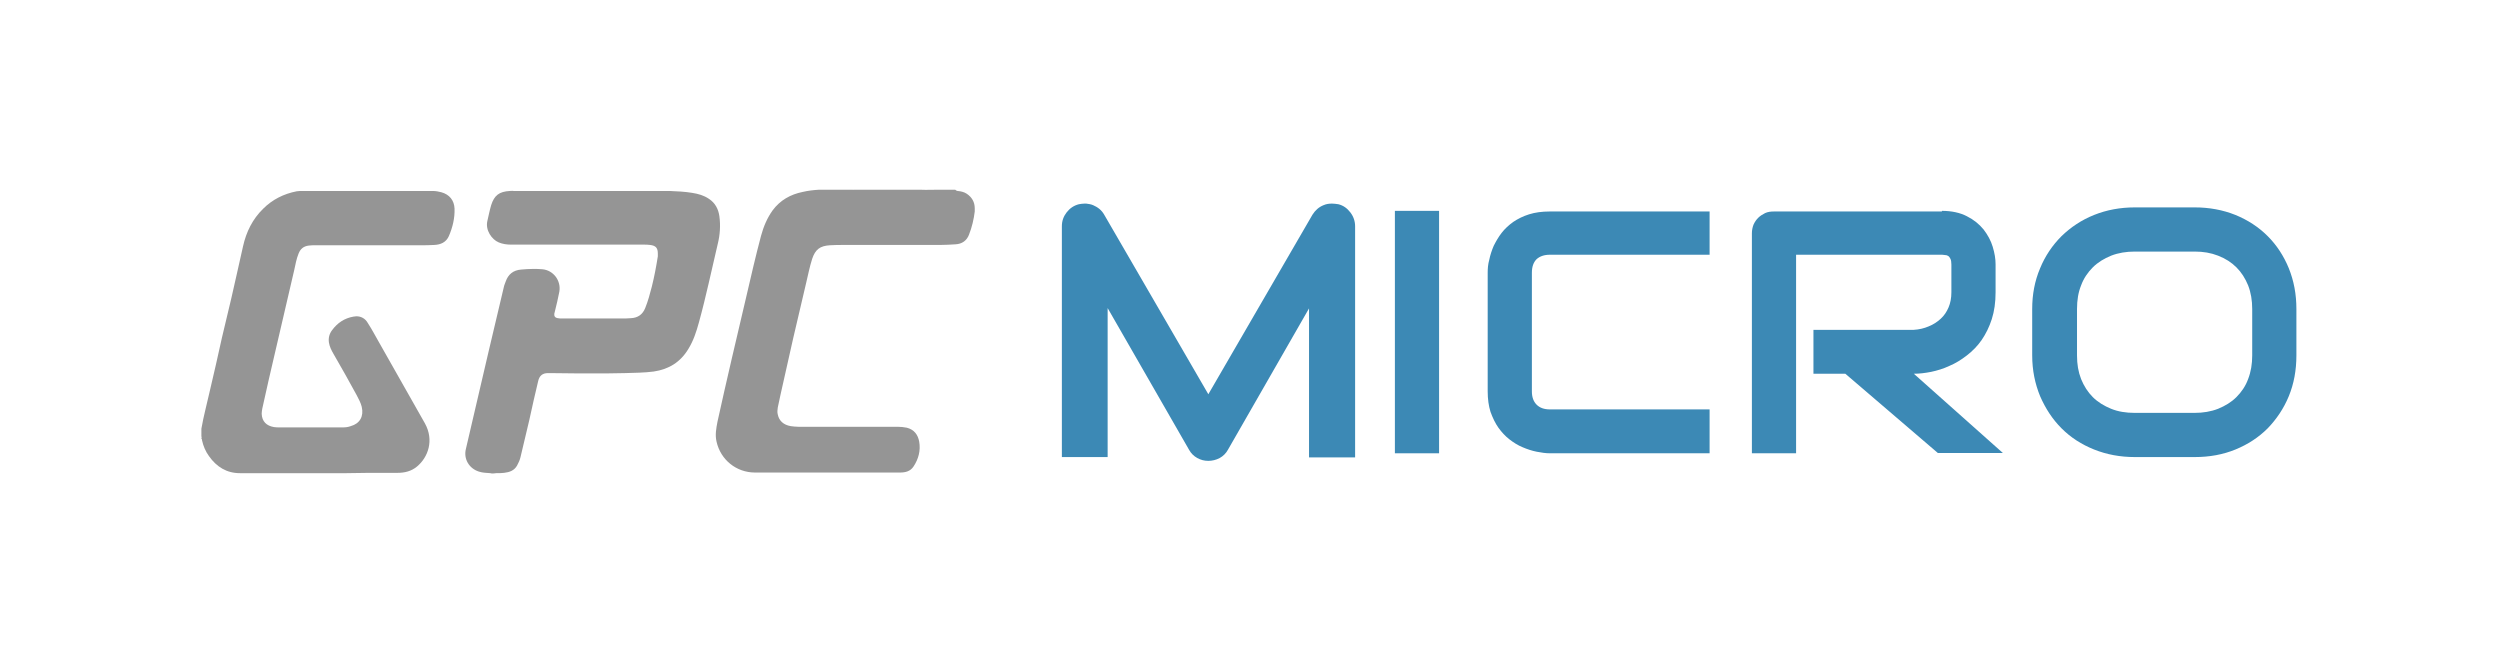 <?xml version="1.0" encoding="utf-8"?>
<!-- Generator: Adobe Illustrator 25.4.1, SVG Export Plug-In . SVG Version: 6.00 Build 0)  -->
<svg version="1.1" id="Layer_1" xmlns="http://www.w3.org/2000/svg" xmlns:xlink="http://www.w3.org/1999/xlink" x="0px" y="0px"
	 viewBox="0 0 792 210.9" style="enable-background:new 0 0 792 210.9;" xml:space="preserve">
<style type="text/css">
	.st0{fill:#959595;}
	.st1{fill:#3C89B5;}
</style>
<g>
	<path class="st0" d="M111.7,60.5c2.8,0,5.6,0,8.4,0c3.1,0,12.5,0,14.1,0c0.8,0,1.6,0,2.4,0c0.1,0,0.4,0,0.5,0c1,0,1.9,0.2,2.7,0.4
		c2.6,0.7,4.1,2.6,4.2,5.2c0.1,3-0.6,5.9-1.8,8.7c-0.9,2-2.6,2.7-4.6,2.8c-1.5,0.1-3,0.1-4.5,0.1c-11.1,0-22.1,0-33.2,0
		c-0.7,0-1.4,0-2.1,0.1c-1.6,0.2-2.6,1-3.2,2.5c-0.7,1.7-1,3.5-1.4,5.3c-2,8.6-4,17.2-6,25.8c-1.4,6-2.8,12-4.1,18
		c-0.1,0.6-0.2,1.1-0.2,1.7c0.1,2.4,1.5,3.8,3.9,4.2c0.6,0.1,1.2,0.1,1.8,0.1c6.7,0,13.3,0,20,0c0.9,0,1.7-0.1,2.5-0.4
		c2.9-0.8,4.2-3.1,3.5-6.1c-0.3-1.3-1-2.5-1.6-3.7c-2.4-4.4-4.8-8.7-7.3-13c-0.7-1.2-1.3-2.4-1.5-3.7c-0.2-1.4,0.1-2.7,1-3.9
		c1.7-2.3,3.9-3.8,6.8-4.3c0.3,0,0.6-0.1,0.9-0.1c1.5,0,2.8,0.7,3.6,2.1c1.3,2,2.4,4.1,3.6,6.2c4.8,8.5,9.7,17.1,14.5,25.6
		c3,5.4,1,10.8-2.5,13.7c-1.8,1.5-3.9,2-6.2,2c-3,0-6,0-9,0c-2.4,0-4.8,0.1-7.1,0.1c-5.4,0-10.9,0-16.3,0c-2.9,0-5.8,0-8.7,0
		c-0.1,0-0.2,0-0.3,0c-2.6,0-4.8,0-7.7,0c-0.3,0-0.5,0-0.8,0c-4.2,0-7.4-2-9.8-5.4c-1.1-1.5-1.8-3.2-2.2-5c0-0.2,0-0.4-0.2-0.5
		c0.1-0.4,0.1-0.6,0-0.8c0-0.8,0-1.6,0-2.4c0.7-4.1,1.8-8,2.7-12.1c1.3-5.6,2.6-11.1,3.8-16.7c1-4.2,2-8.4,3-12.6
		C74.5,89,75.8,83.5,77,78c1-4.5,3-8.6,6.4-11.9c2.9-2.9,6.5-4.7,10.6-5.5c0.6-0.1,1.3-0.1,1.9-0.1C97,60.5,108.9,60.5,111.7,60.5z"
		/>
	<path class="st0" d="M161.5,60.5c0.9-0.1,1,0,1.2,0c1.4,0,2,0,2.7,0c0.6,0,1.2,0,1.8,0c4.5,0,9,0,13.4,0c8.3,0,16.7,0,25,0
		c0.3,0,0.7,0,1,0c0.5,0,0.9,0,1.4,0c0.5,0,1,0,1.5,0c0.9,0,1.7,0,2.6,0c2.4,0.1,4.8,0.2,7.2,0.6c1.9,0.3,3.7,0.8,5.3,1.9
		c2,1.3,3,3.3,3.3,5.5c0.4,2.9,0.2,5.9-0.5,8.7c-2,8.4-3.7,16.7-6,25c-0.8,2.9-1.7,5.7-3.3,8.3c-2.5,4.2-6.2,6.5-11,7.2
		c-3,0.4-6.1,0.4-9.1,0.5c-3.5,0.1-6.9,0.1-10.4,0.1c-1.4,0-2.8,0-4.2,0c-3.1,0-6.2-0.1-9.3-0.1c-0.2,0-0.3,0-0.5,0
		c-1.7,0-2.7,0.8-3.1,2.5c-1,4.1-1.9,8.2-2.8,12.3c-0.9,3.9-1.9,7.9-2.8,11.8c-0.2,0.9-0.6,1.8-1.1,2.7c-0.9,1.6-2.4,2.1-4.1,2.3
		c-0.8,0.1-1.6,0.1-2.5,0.1c-0.3,0-0.6,0.1-1,0.1c-0.3,0-0.6,0-0.9-0.1c-1.2-0.1-2.4-0.1-3.6-0.5c-3.1-1-4.9-4-4.1-7.2
		c2.4-10.3,4.8-20.6,7.2-30.9c1.6-6.8,3.2-13.5,4.8-20.3c0.1-0.6,0.4-1.2,0.6-1.8c0.8-2.3,2.4-3.6,4.9-3.8c1.2-0.1,2.5-0.2,3.7-0.2
		c1,0,2,0,3,0.1c3.5,0.3,6,3.6,5.4,7.1c-0.4,2.1-0.9,4.2-1.4,6.2c-0.1,0.3-0.1,0.5-0.2,0.8c-0.1,0.8,0.3,1.3,1.1,1.4
		c0.3,0,0.5,0.1,0.8,0.1c0.4,0,0.9,0,1.3,0c6,0,12.1,0,18.1,0c1,0,2,0,3-0.1c2.2-0.1,3.7-1.2,4.5-3.2c0.9-2.2,1.5-4.5,2.1-6.8
		c0.8-3.2,1.4-6.4,1.9-9.6c0-0.3,0-0.6,0-0.9c0-1.8-0.7-2.5-2.5-2.7c-0.7-0.1-1.3-0.1-2-0.1c-14,0-28,0-42.1,0
		c-1.3,0-2.6-0.2-3.8-0.7c-2.2-0.9-4.3-3.9-3.6-6.8c0.4-1.7,0.7-3.3,1.2-5C156.6,61.9,158.1,60.7,161.5,60.5z"/>
	<path class="st0" d="M303.4,60.5c1,0.1,2,0.3,2.9,0.9c1.6,1.1,2.5,2.6,2.5,4.6c0,0.3,0,0.7,0,1c-0.3,2.5-0.9,5-1.8,7.3
		c-0.7,1.9-2.2,3-4.3,3.1c-1.6,0.1-3.3,0.2-4.9,0.2c-5.2,0-10.4,0-15.6,0c-3.6,0-7.3,0-10.9,0c-0.2,0-0.4,0-0.6,0c-0.5,0-1,0-1.6,0
		c-0.6,0-1.2,0-1.8,0c-1.5,0-2.9,0-4.4,0.1c-3.1,0.2-4.6,1.3-5.6,4.3c-0.8,2.5-1.3,5.1-1.9,7.6c-2.8,11.7-5.5,23.5-8.1,35.3
		c-0.3,1.4-0.6,2.8-0.9,4.2c-0.1,0.7-0.2,1.5,0,2.2c0.4,2,1.8,3.3,4.1,3.7c0.8,0.1,1.6,0.2,2.4,0.2c5.2,0,10.5,0,15.7,0
		c5.2,0,10.5,0,15.7,0c1,0,2,0.1,3,0.3c2.3,0.6,3.5,2.2,3.9,4.4c0.5,2.8-0.2,5.5-1.8,7.9c-1,1.5-2.5,1.9-4.3,1.9
		c-6.8,0-13.5,0-20.3,0c-8.5,0-17.1,0-25.6,0c-5.9,0-10.9-4-12.2-9.8c-0.5-2.1-0.1-4.2,0.3-6.3c2.9-13.2,6-26.3,9.1-39.5
		c1.5-6.5,3-13,4.7-19.4c0.8-2.9,1.9-5.6,3.7-8.1c2.4-3.2,5.6-5,9.5-5.8c1.7-0.4,3.5-0.6,5.2-0.7c0.2,0,0.3,0,0.5,0c2,0,3.2,0,4.5,0
		c1.8,0,3.6,0,5.3,0c0.1,0,0.2,0,0.3,0c0.1,0,0.2,0.1,0.3,0c7,0,14,0,21,0c2.3,0.1,4,0,5.8,0c1.8,0,3.6,0,5.4,0
		C303.1,60.5,303.3,60.5,303.4,60.5z"/>
	<g>
		<path class="st1" d="M422,64.5c0.6,0,1.3,0.1,2,0.2c1.6,0.4,2.8,1.3,3.8,2.6c1,1.3,1.5,2.8,1.5,4.4v73.2h-14.6V97.7L389,142.5
			c-0.6,1.1-1.5,2-2.6,2.6c-1.1,0.6-2.4,0.9-3.6,0.9c-1.3,0-2.4-0.3-3.5-0.9c-1.1-0.6-2-1.5-2.6-2.6l-25.8-44.9v47.2h-14.5V71.7
			c0-1.7,0.5-3.1,1.5-4.4c1-1.3,2.3-2.2,3.9-2.6c0.6-0.1,1.2-0.2,1.8-0.2c0.2,0,0.4,0,0.5,0c0.8,0.1,1.5,0.2,2.2,0.5
			c0.7,0.3,1.4,0.7,2,1.2c0.6,0.5,1.1,1.1,1.5,1.8l33,56.9l33-56.9c0.9-1.4,2-2.4,3.5-3C420.2,64.6,421.1,64.5,422,64.5z"/>
	</g>
	<rect x="441.9" y="66.8" class="st1" width="14" height="76.8"/>
	<path class="st1" d="M541.6,66.8v13.9H491c-1.8,0-3.2,0.5-4.2,1.4c-1,1-1.5,2.4-1.5,4.3v37.6c0,1.8,0.5,3.2,1.5,4.2
		c1,1,2.4,1.5,4.2,1.5h50.6v13.9H491c-1.3,0-2.7-0.2-4.2-0.5c-1.5-0.3-3-0.8-4.4-1.4c-1.5-0.6-2.9-1.5-4.2-2.5
		c-1.3-1-2.5-2.3-3.5-3.7c-1-1.4-1.8-3.1-2.5-5c-0.6-1.9-0.9-4.1-0.9-6.5V86.4c0-1.3,0.1-2.7,0.5-4.1c0.3-1.5,0.8-3,1.4-4.4
		c0.7-1.4,1.5-2.8,2.5-4.1c1-1.3,2.3-2.5,3.7-3.5c1.5-1,3.1-1.8,5-2.4c1.9-0.6,4.1-0.9,6.5-0.9H541.6z"/>
	<path class="st1" d="M615.2,66.8c3.1,0,5.8,0.6,7.9,1.7c2.2,1.1,3.9,2.5,5.3,4.2c1.3,1.7,2.3,3.5,2.9,5.5c0.6,2,0.9,3.8,0.9,5.5
		v8.9c0,3.2-0.4,6-1.2,8.5c-0.8,2.5-1.9,4.7-3.2,6.6c-1.3,1.9-2.9,3.5-4.7,4.9c-1.8,1.4-3.6,2.5-5.5,3.3c-1.9,0.9-3.9,1.5-5.8,1.9
		c-2,0.4-3.8,0.6-5.5,0.6l28.2,25.1h-20.6l-29.3-25.1h-10.1v-13.9h31.7c1.8-0.1,3.4-0.5,4.8-1.1c1.5-0.6,2.7-1.4,3.8-2.4
		c1.1-1,1.9-2.2,2.5-3.6c0.6-1.4,0.9-3,0.9-4.8v-8.8c0-0.8-0.1-1.4-0.3-1.8c-0.2-0.4-0.4-0.7-0.7-0.9c-0.3-0.2-0.6-0.3-1-0.3
		c-0.3,0-0.6-0.1-0.9-0.1h-46.3v62.9h-14V73.9c0-1,0.2-1.9,0.5-2.7c0.4-0.9,0.9-1.6,1.5-2.2c0.6-0.6,1.4-1.1,2.2-1.5
		c0.9-0.4,1.8-0.5,2.8-0.5H615.2z"/>
	<g>
		<path class="st1" d="M725.1,85c1.6,4,2.4,8.2,2.4,12.9v14.7c0,4.7-0.8,9-2.4,12.9c-1.6,3.9-3.9,7.3-6.7,10.2
			c-2.9,2.9-6.3,5.1-10.2,6.7c-3.9,1.6-8.2,2.4-12.9,2.4h-19c-4.6,0-8.9-0.8-12.9-2.4c-4-1.6-7.4-3.8-10.3-6.7
			c-2.9-2.9-5.1-6.3-6.8-10.2c-1.6-3.9-2.5-8.2-2.5-12.9V97.9c0-4.6,0.8-8.9,2.5-12.9c1.6-3.9,3.9-7.3,6.8-10.2
			c2.9-2.8,6.3-5.1,10.3-6.7c4-1.6,8.3-2.4,12.9-2.4h19c4.6,0,8.9,0.8,12.9,2.4c3.9,1.6,7.3,3.8,10.2,6.7
			C721.3,77.7,723.5,81.1,725.1,85z M713.5,112.6V97.9c0-2.7-0.4-5.2-1.3-7.5c-0.9-2.2-2.1-4.1-3.7-5.7c-1.6-1.6-3.5-2.8-5.8-3.7
			c-2.3-0.9-4.7-1.3-7.4-1.3h-19c-2.7,0-5.2,0.4-7.5,1.3c-2.2,0.9-4.2,2.1-5.8,3.7c-1.6,1.6-2.9,3.5-3.7,5.7
			c-0.9,2.2-1.3,4.7-1.3,7.5v14.7c0,2.8,0.4,5.2,1.3,7.5c0.9,2.2,2.1,4.1,3.7,5.7c1.6,1.6,3.6,2.8,5.8,3.7c2.2,0.9,4.7,1.3,7.5,1.3
			h18.9c2.7,0,5.2-0.4,7.5-1.3c2.2-0.9,4.2-2.1,5.8-3.7c1.6-1.6,2.9-3.5,3.7-5.7C713.1,117.8,713.5,115.3,713.5,112.6"/>
	</g>
</g>
</svg>
